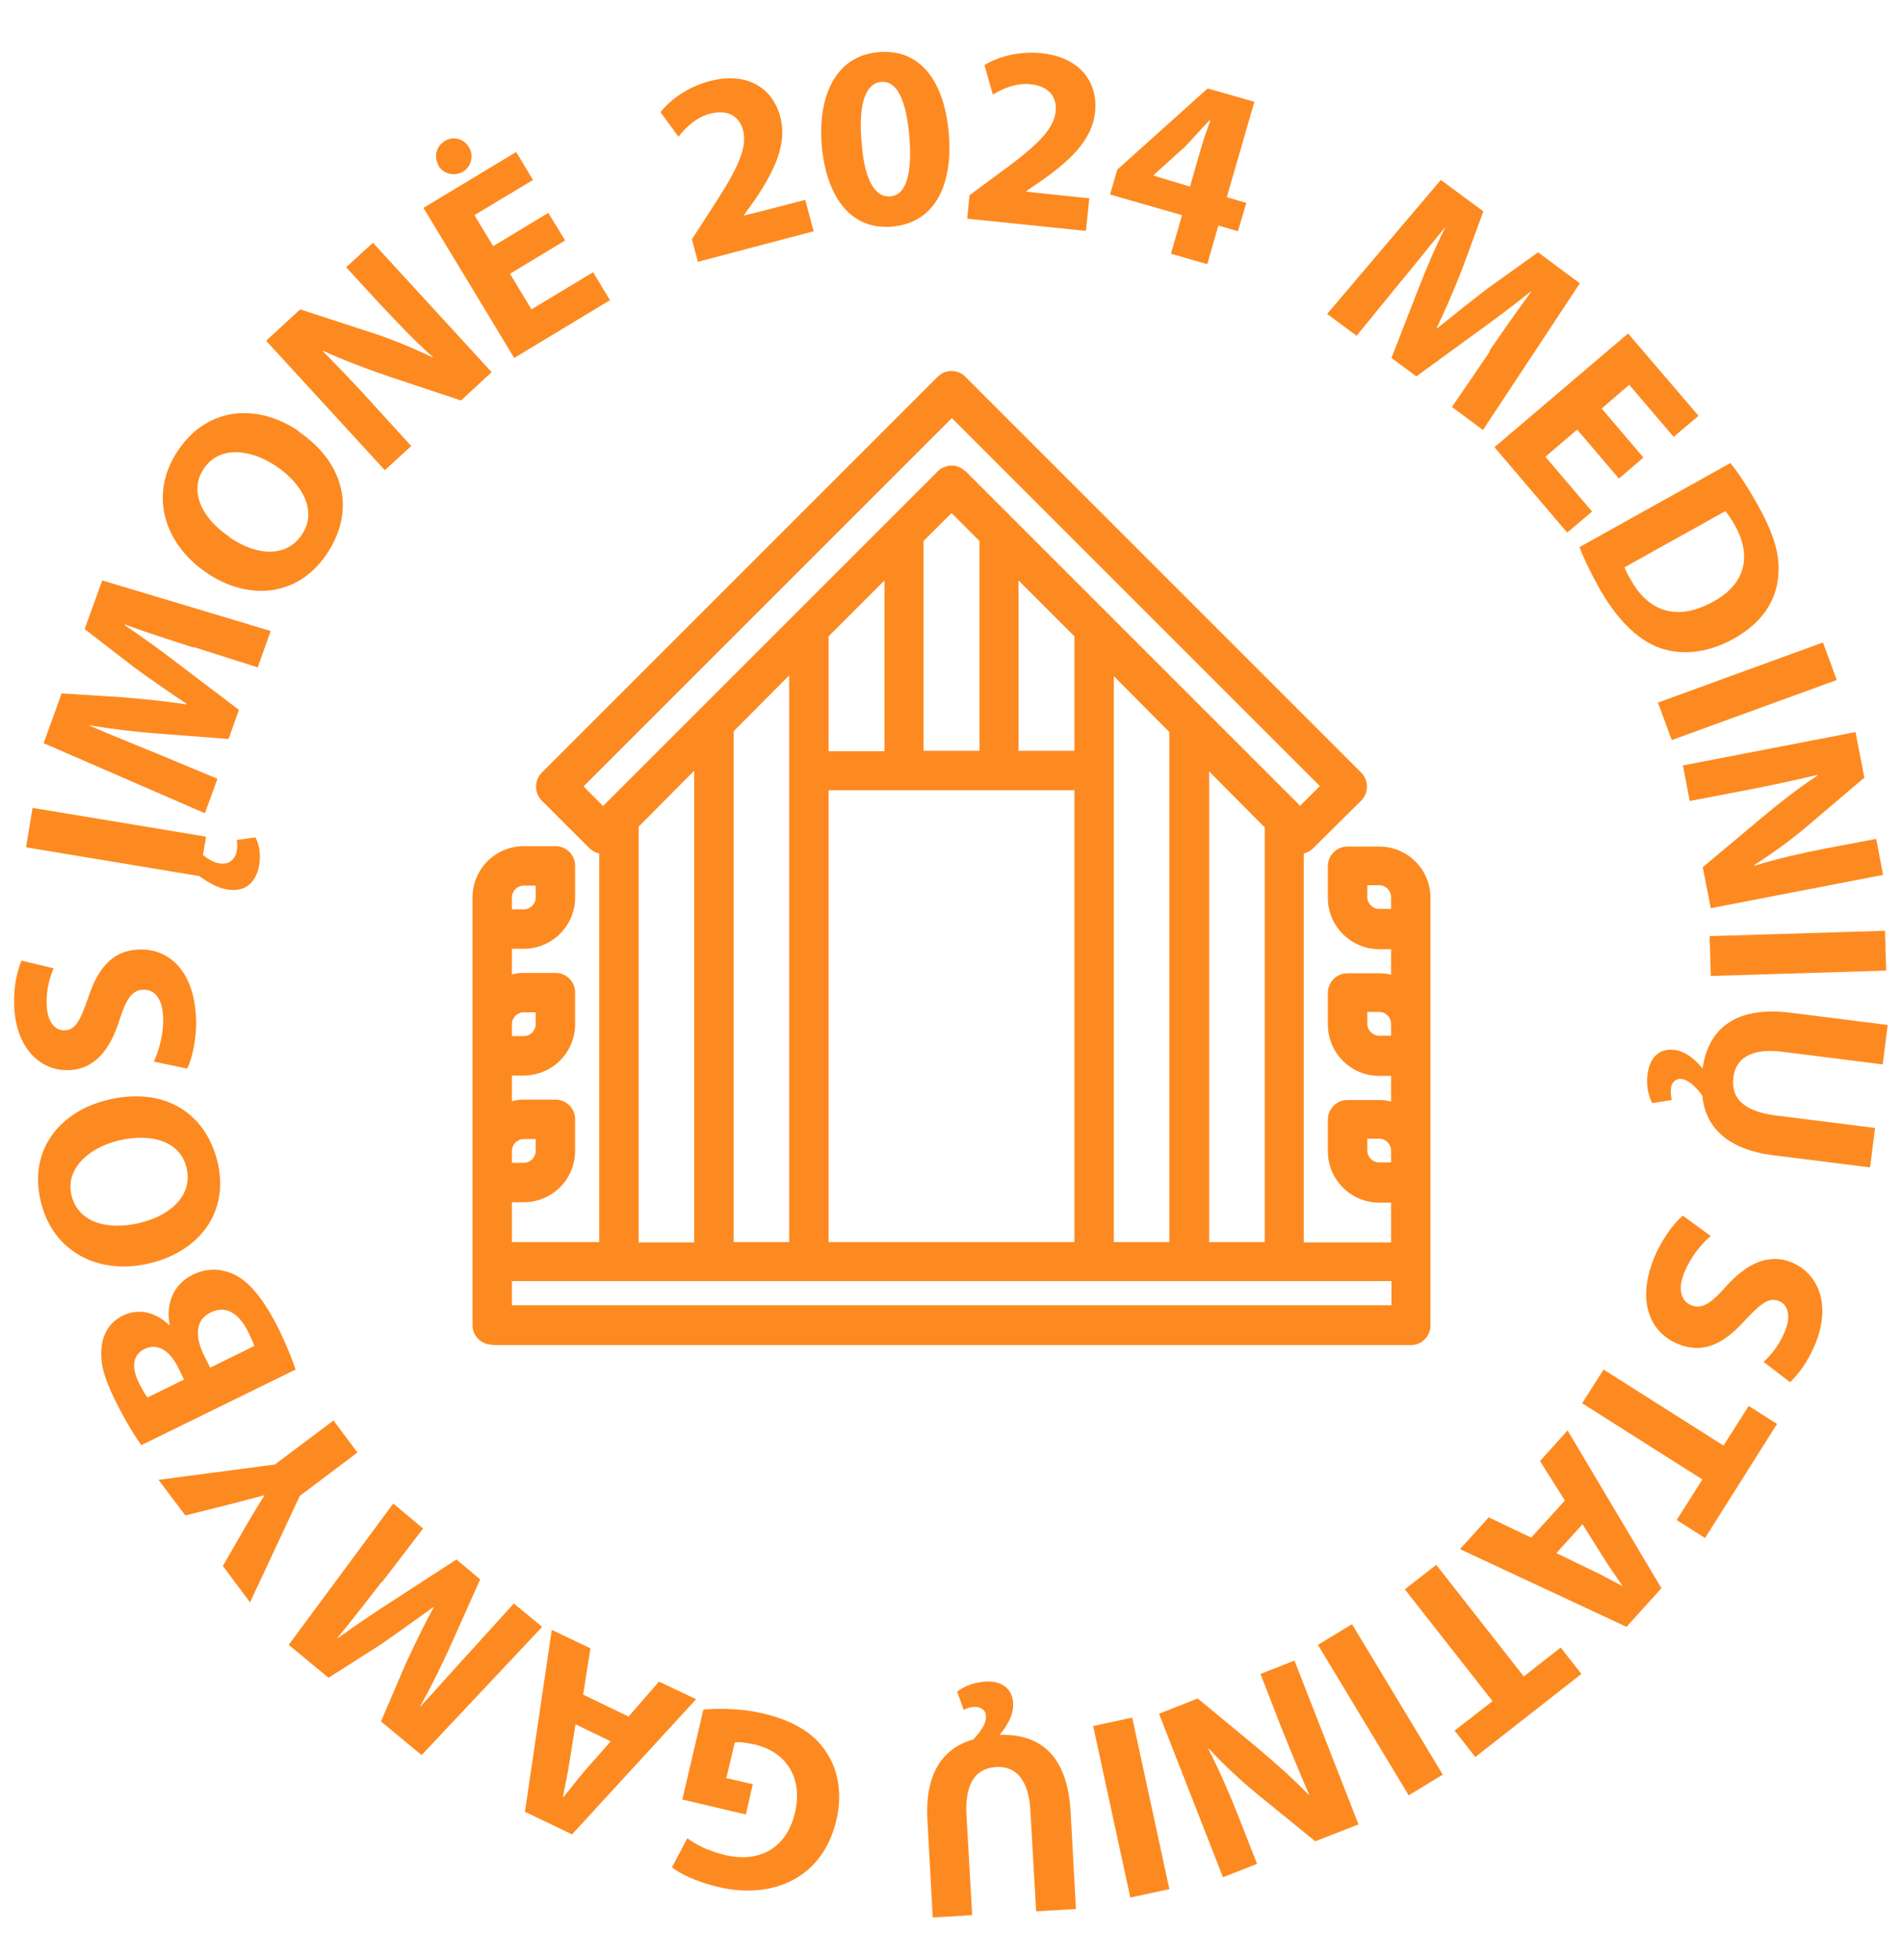 <?xml version="1.0" encoding="UTF-8"?>
<svg id="Layer_1" data-name="Layer 1" xmlns="http://www.w3.org/2000/svg" version="1.1" viewBox="0 0 497 512">
  <defs>
    <style>
      .cls-1 {
        fill: #fd8a20;
        stroke-width: 0px;
      }
    </style>
  </defs>
  <g>
    <path class="cls-1" d="M182.3,68.5l-1.6-6,4.2-6.5c7.1-10.8,10.4-16.8,9.2-21.9-.9-3.5-3.8-5.7-8.7-4.4-3.7,1-6.4,3.7-8.2,6l-4.7-6.4c2.6-3.3,7.1-6.6,12.8-8.1,9.7-2.6,16.5,1.7,18.5,9.4,1.9,7.2-1.8,14.3-6.5,21.4l-3.1,4.3h0c0,.1,16.1-4.1,16.1-4.1l2.2,8.2-30.3,8Z"/>
    <path class="cls-1" d="M247.8,34.9c1.1,13.6-3.7,23.4-15,24.3-11.4.9-17.2-9-18.2-21.4-1-12.7,3.6-23.3,15-24.2,11.8-.9,17.2,9.2,18.2,21.3ZM225,36.9c.7,10.1,3.5,14.7,7.5,14.4,4-.3,5.8-5.5,5-15.5-.8-9.8-3.3-14.8-7.4-14.4-3.8.3-6,5.3-5.1,15.5Z"/>
    <path class="cls-1" d="M252.6,57.2l.6-6.2,6.2-4.6c10.5-7.6,15.7-12.1,16.3-17.2.4-3.6-1.5-6.7-6.6-7.2-3.8-.4-7.3,1.2-9.8,2.7l-2.2-7.7c3.6-2.2,8.9-3.7,14.9-3.1,9.9,1,14.8,7.4,14,15.4-.8,7.4-6.7,12.7-13.7,17.7l-4.4,3h0c0,.1,16.6,1.8,16.6,1.8l-.9,8.5-31.2-3.2Z"/>
    <path class="cls-1" d="M305.8,66.3l2.9-10.1-18.8-5.4,1.9-6.5,23.6-21.2,12.2,3.5-7.2,24.9,5.1,1.5-2.2,7.4-5.1-1.5-2.9,10.1-9.4-2.7ZM310.8,48.7l2.7-9.4c.7-2.5,1.6-5.1,2.6-7.8h-.3c-2.2,2.3-4,4.4-6.2,6.7l-8.4,7.6h0c0,.1,9.5,2.9,9.5,2.9Z"/>
    <path class="cls-1" d="M389,91.6c3.1-4.5,6.9-10,10.9-15.4h-.2c-4.6,3.7-10.1,7.8-14.7,11.1l-15.1,11-6.5-4.8,6.7-17.2c2-5.2,4.6-11.4,7.3-16.8h-.1c-3.9,4.7-8.3,10.3-12,14.7l-11,13.5-7.7-5.7,29.7-35,11.1,8.2-5.5,15c-2,5.1-4.3,10.5-6.7,15.5h.2c4.2-3.4,9.1-7.3,13.3-10.5l13-9.3,10.9,8.1-25.3,38.3-8.1-6,9.9-14.5Z"/>
    <path class="cls-1" d="M422.8,125l-10.9-12.8-8.3,7.1,12.2,14.3-6.5,5.5-19-22.3,34.9-29.7,18.4,21.5-6.5,5.5-11.6-13.6-7.2,6.2,10.9,12.8-6.4,5.5Z"/>
    <path class="cls-1" d="M451.9,120.9c2.4,3,5.1,7.2,7.6,11.8,4.2,7.6,5.6,13.3,4.8,18.8-.8,5.9-4.3,11.2-11.3,15.2-7.7,4.3-14.5,4.4-19.9,2.4-5.9-2.3-11.1-7.8-15.5-15.6-2.6-4.7-4.2-8.2-5.1-10.6l39.3-21.9ZM424.3,148.2c.3.9.9,2.1,1.6,3.2,4.5,8.2,12,11.1,21.6,5.7,8.4-4.6,10-11.9,5.7-19.7-1.1-2-2-3.2-2.6-3.9l-26.2,14.6Z"/>
    <path class="cls-1" d="M479.7,177.6l-43.1,15.7-3.6-9.8,43.1-15.7,3.6,9.8Z"/>
    <path class="cls-1" d="M439.6,199.9l45-8.7,2.3,11.9-14.7,12.5c-4.2,3.6-9.3,7.3-14,10.3v.2c5.9-1.8,11.9-3.2,18.6-4.5l13.2-2.5,1.8,9.4-45,8.7-2.1-10.7,15.5-13c4.3-3.6,9.5-7.7,14.4-10.9v-.2c-6,1.4-12.3,2.8-19.7,4.2l-13.6,2.6-1.8-9.4Z"/>
    <path class="cls-1" d="M492.6,253.5l-45.8,1.4-.3-10.4,45.8-1.4.3,10.4Z"/>
    <path class="cls-1" d="M431.5,288.1c-1.1-2.1-1.6-4.9-1.2-7.6.6-4.5,3.2-6.7,6.9-6.3,3.4.4,6,3.1,7.5,4.9,0-.1,0-.3,0-.4,1.7-10.4,8.9-15.9,22.9-14.2l25.4,3.2-1.3,10.3-26.2-3.3c-7.8-1-12.2,1.5-12.8,6.7-.7,5.4,2.7,8.8,10.8,9.9l26.2,3.3-1.3,10.3-25.5-3.2c-11.5-1.5-17.5-7.1-18.3-15.5-1.3-1.9-3.4-4.1-5.4-4.4-1.6-.2-2.7,1-2.8,2.5-.1.9,0,2,.2,3l-5,.8Z"/>
    <path class="cls-1" d="M446.9,322.7c-2.4,2-5.3,5.5-7,9.6-1.8,4.4-.9,7.5,1.8,8.6,2.6,1.1,5-.3,8.9-4.7,5.3-6,11.1-9,17.3-6.5,7.2,3,10.3,11.3,6.2,21.3-2,4.8-4.4,7.9-6.6,10l-6.9-5.3c1.5-1.4,3.9-3.9,5.6-8.1,1.7-4.2.6-6.9-1.6-7.8-2.7-1.1-4.9.8-9.2,5.4-5.8,6.4-11.2,8.3-17.2,5.8-7.1-2.9-10.9-10.9-6.2-22.5,2-4.8,5.2-9.1,7.5-11l7.1,5.2Z"/>
    <path class="cls-1" d="M450.1,377.6l6.6-10.4,7.4,4.7-18.8,29.8-7.4-4.7,6.7-10.6-31.4-19.9,5.6-8.8,31.4,19.9Z"/>
    <path class="cls-1" d="M408.7,391.9l-6.5-10.3,7.2-8,24.5,41.2-9.1,10.1-43.5-20.3,7.5-8.3,11.1,5.3,8.8-9.7ZM406.6,405.7l9.1,4.4c2.6,1.2,5.6,2.9,8.1,4.2h0c-1.6-2.4-3.7-5.3-5.1-7.6l-5.4-8.6-6.8,7.5Z"/>
    <path class="cls-1" d="M397.9,437.9l9.7-7.6,5.4,6.9-27.7,21.7-5.4-6.9,9.9-7.7-22.9-29.2,8.2-6.4,22.9,29.2Z"/>
    <path class="cls-1" d="M367.9,468.9l-23.7-39.3,8.9-5.4,23.7,39.3-8.9,5.4Z"/>
    <path class="cls-1" d="M338.1,433.8l16.7,42.7-11.3,4.4-15-12.2c-4.3-3.5-8.9-7.8-12.7-11.9h-.2c2.8,5.5,5.3,11.2,7.8,17.5l4.9,12.5-8.9,3.5-16.7-42.7,10.1-4,15.6,12.9c4.3,3.6,9.3,8,13.3,12.2h.2c-2.5-5.7-4.9-11.6-7.7-18.6l-5-12.9,8.9-3.5Z"/>
    <path class="cls-1" d="M295.2,495.6l-9.7-44.8,10.2-2.2,9.7,44.8-10.2,2.2Z"/>
    <path class="cls-1" d="M250,441.8c1.9-1.5,4.6-2.4,7.2-2.6,4.5-.3,7.2,1.9,7.4,5.6.2,3.4-2,6.4-3.5,8.3.1,0,.3,0,.4,0,10.5-.2,17.3,5.8,18.1,20l1.4,25.5-10.4.6-1.5-26.3c-.4-7.9-3.7-11.7-8.9-11.4-5.4.3-8.2,4.3-7.8,12.4l1.5,26.3-10.3.6-1.4-25.7c-.6-11.6,3.8-18.5,12-20.8,1.6-1.7,3.5-4.1,3.3-6.1,0-1.6-1.4-2.4-2.9-2.4-1,0-2,.3-2.9.8l-1.7-4.7Z"/>
    <path class="cls-1" d="M183.7,446.5c3.4-.3,9.6-.4,15.5,1,8.1,1.9,13.6,5.3,16.7,10.3,3.2,4.8,4.1,11.2,2.5,17.7-3.5,14.8-16.3,20.8-31,17.3-5.8-1.4-9.9-3.5-11.9-5.1l4-7.6c2.2,1.6,5,3.2,9.9,4.4,8.4,2,15.9-1.3,18.2-11,2.2-9.2-2.3-16-10.6-17.9-2.3-.5-4.2-.7-5.1-.5l-2.2,9.3,6.9,1.6-1.8,7.9-16.6-3.9,5.5-23.5Z"/>
    <path class="cls-1" d="M164.1,448.4l8-9.2,9.7,4.6-32.4,35.3-12.3-5.9,7-47.5,10.1,4.8-1.9,12.1,11.8,5.7ZM150.3,450.4l-1.6,10c-.4,2.8-1.2,6.2-1.7,9h.1c1.8-2.1,3.9-4.9,5.7-7l6.7-7.6-9.1-4.4Z"/>
    <path class="cls-1" d="M99.8,413c-3.4,4.4-7.4,9.6-11.7,14.8h.2c4.8-3.5,10.5-7.3,15.2-10.3l15.7-10.2,6.2,5.2-7.5,16.8c-2.3,5.1-5.2,11.1-8.2,16.4h.1c4.2-4.5,8.8-9.8,12.7-14l11.7-12.9,7.4,6.1-31.5,33.5-10.6-8.8,6.3-14.7c2.3-5,4.8-10.3,7.5-15.1h-.2c-4.4,3.1-9.4,6.8-13.8,9.8l-13.5,8.6-10.4-8.6,27.3-36.9,7.8,6.5-10.7,14Z"/>
    <path class="cls-1" d="M93.3,379.4l-15,11.3-13,27.8-7.1-9.5,6-10.4c1.8-3.1,3.2-5.4,4.9-8.1h0c-2.9.8-5.7,1.5-9.1,2.4l-11.6,2.9-7-9.3,30.4-4,15.3-11.5,6.2,8.3Z"/>
    <path class="cls-1" d="M36.9,377.4c-1.7-2.2-4.5-7-6.8-11.6-2.8-5.7-3.9-9.4-3.6-13.3.1-3.6,1.9-7.1,5.6-8.9,3.7-1.8,8.1-1.3,12.1,2.5h.1c-1-5.4.8-10.6,6.1-13.2,3.7-1.8,7.5-1.6,10.8,0,3.8,1.8,7.6,6.2,11.7,14.4,2.2,4.6,3.6,8.2,4.3,10.4l-40.4,19.8ZM48.1,360.4l-1.5-3.1c-2.4-4.9-5.7-6.5-8.8-5-3.1,1.5-3.6,4.7-1.5,8.9,1,2,1.7,3.1,2.2,3.8l9.6-4.7ZM66.4,351.5c-.3-1-.9-2.1-1.6-3.7-2.1-4.2-5.5-7.2-9.8-5-4.2,2-4,6.6-1.7,11.2l1.6,3.2,11.6-5.7Z"/>
    <path class="cls-1" d="M28,287.3c14.6-3.6,25.6,3.1,28.8,16.1,3.2,13.2-4.8,23.4-17.5,26.5-13.3,3.3-25.4-2.8-28.6-15.9-3.4-13.7,5-23.7,17.3-26.7ZM36.5,319.4c8.7-2.1,13.9-7.7,12.2-14.5-1.7-6.8-9.1-9.1-17.8-7-8,2-13.9,7.5-12.2,14.4,1.7,6.8,9.1,9.2,17.8,7.1Z"/>
    <path class="cls-1" d="M40.2,277.2c1.3-2.8,2.6-7.2,2.4-11.6-.2-4.8-2.2-7.2-5.2-7.1-2.9.1-4.4,2.3-6.2,7.9-2.4,7.7-6.4,12.8-13.1,13.1-7.8.3-14-6-14.4-16.8-.2-5.2.8-9,1.9-11.8l8.4,2c-.8,1.9-2,5.2-1.8,9.7.2,4.5,2.3,6.6,4.7,6.5,2.9-.1,4.1-2.7,6.2-8.7,2.7-8.2,6.8-12.2,13.2-12.4,7.7-.3,14.4,5.4,14.9,18,.2,5.2-1,10.4-2.3,13.1l-8.6-1.8Z"/>
    <path class="cls-1" d="M53.8,218.7l-.8,4.6c1.1.9,2.7,2,4.4,2.2,2.3.4,4-1,4.4-3.1.2-1.3.2-2.3,0-3l4.9-.7c1.2,2.1,1.4,5.1,1,7.2-.8,4.6-3.6,7.2-8.4,6.4-3.2-.5-6.1-2.7-7.3-3.5l-45.2-7.5,1.7-10.3,45.2,7.5Z"/>
    <path class="cls-1" d="M50.5,169.1c-5.3-1.7-11.6-3.7-17.9-6v.2c4.9,3.3,10.4,7.3,14.9,10.8l14.9,11.3-2.7,7.6-18.4-1.4c-5.6-.4-12.2-1.2-18.2-2.2h0c5.7,2.5,12.3,5.1,17.6,7.3l16.1,6.7-3.3,9-42.1-18.3,4.7-13,15.9,1c5.5.5,11.3,1,16.7,1.9v-.2c-4.5-3-9.6-6.5-13.9-9.7l-12.7-9.8,4.6-12.7,44,13.2-3.4,9.5-16.7-5.3Z"/>
    <path class="cls-1" d="M78,112.7c12.4,8.5,14.8,21.1,7.2,32.2-7.7,11.2-20.6,12-31.4,4.6-11.3-7.8-14.9-20.8-7.2-32,7.9-11.6,21-12,31.4-4.9ZM59.9,140.3c7.4,5.1,15,5.2,18.9-.6,4-5.8.7-12.9-6.6-17.9-6.8-4.6-14.9-5.4-18.9.5-4,5.8-.8,12.9,6.6,17.9Z"/>
    <path class="cls-1" d="M100.5,122.8l-31-33.8,8.9-8.2,18.4,6c5.3,1.7,11.1,4.1,16.1,6.5h.2c-4.6-4.1-8.9-8.6-13.6-13.6l-9.1-9.9,7-6.4,31,33.8-8,7.4-19.2-6.4c-5.3-1.8-11.5-4.1-16.8-6.6v.2c4.2,4.3,8.7,8.9,13.7,14.5l9.3,10.2-7,6.4Z"/>
    <path class="cls-1" d="M147.6,62.8l-14.4,8.7,5.6,9.3,16.1-9.7,4.4,7.3-25,15.1-23.7-39.2,24.2-14.6,4.4,7.3-15.3,9.2,4.9,8.1,14.4-8.7,4.4,7.2ZM114.6,43.3c-1.4-2.3-.7-5.1,1.6-6.5,2.2-1.3,5-.6,6.3,1.7,1.3,2.1.6,5-1.5,6.3-2.3,1.4-5.2.6-6.5-1.5Z"/>
  </g>
  <path class="cls-1" d="M128.5,351.2c-2.8,0-5.1-2.3-5.1-5.1v-111.7c0-7.4,6-13.4,13.4-13.4h8.3c2.8,0,5.1,2.3,5.1,5.1v8.3c0,7.4-6,13.4-13.4,13.4h-3.1v6.7c1.1-.3,2.1-.4,3.1-.4h8.3c2.8,0,5.1,2.3,5.1,5.1v8.3c0,7.4-6,13.4-13.4,13.4h-3.1v6.7c1.1-.3,2.1-.4,3.1-.4h8.3c2.8,0,5.1,2.3,5.1,5.1v8.3c0,7.4-6,13.4-13.4,13.4h-3.1v10.4h22.8v-101.5c-1-.2-1.9-.7-2.6-1.4l-12.4-12.4c-2-2-2-5.3,0-7.3l103.4-103.4c1-1,2.3-1.5,3.6-1.5s2.7.5,3.6,1.5l103.4,103.4c1,1,1.5,2.3,1.5,3.7,0,1.4-.6,2.7-1.5,3.6l-12.6,12.5c-.7.7-1.5,1.1-2.4,1.3v101.6h22.8v-10.4h-3.1c-7.4,0-13.4-6-13.4-13.4v-8.3c0-2.8,2.3-5.1,5.1-5.1h8.3c1,0,2.1.1,3.1.4v-6.7h-3.1c-7.4,0-13.4-6-13.4-13.4v-8.3c0-2.8,2.3-5.1,5.1-5.1h8.3c1,0,2.1.1,3.1.4v-6.7h-3.1c-7.4,0-13.4-6-13.4-13.4v-8.3c0-2.8,2.3-5.1,5.1-5.1h8.3c7.4,0,13.4,6,13.4,13.4v111.7c0,2.8-2.3,5.1-5.1,5.1h-240ZM363.4,340.9v-6.3h-229.7v6.3h229.7ZM330.3,324.4v-108.3l-14.5-14.6v122.9h14.5ZM305.4,324.4v-133.2l-14.5-14.6v147.8h14.5ZM280.6,324.4v-118h-64.2v118h64.2ZM206.1,324.4v-148l-14.5,14.6v133.4h14.5ZM181.3,324.4v-123.1l-14.5,14.6v108.6h14.5ZM357.1,300.5c0,1.7,1.4,3.1,3.1,3.1h3.1v-3.1c0-1.7-1.4-3.1-3.1-3.1h-3.1v3.1ZM136.8,303.7c1.7,0,3.1-1.4,3.1-3.1v-3.1h-3.1c-1.7,0-3.1,1.4-3.1,3.1v3.1h3.1ZM357.1,267.4c0,1.7,1.4,3.1,3.1,3.1h3.1v-3.1c0-1.7-1.4-3.1-3.1-3.1h-3.1v3.1ZM136.8,270.6c1.7,0,3.1-1.4,3.1-3.1v-3.1h-3.1c-1.7,0-3.1,1.4-3.1,3.1v3.1h3.1ZM357.1,234.3c0,1.7,1.4,3.1,3.1,3.1h3.1v-3.1c0-1.7-1.4-3.1-3.1-3.1h-3.1v3.1ZM136.8,237.5c1.7,0,3.1-1.4,3.1-3.1v-3.1h-3.1c-1.7,0-3.1,1.4-3.1,3.1v3.1h3.1ZM157.5,210.5l87.4-87.4c.5-.5,1-.9,1.7-1.1.6-.3,1.3-.4,2-.4h.3c.6,0,1.2.2,1.6.4.5.2.9.5,1.4.9,0,0,.2.1.3.2l86.9,86.9c.2.2.3.3.4.5l5.2-5.2-96.1-96.1-96.2,96.2,5.1,5.1ZM280.6,196.1v-29.9l-14.6-14.6v44.5h14.6ZM255.8,196.1v-54.8l-7.3-7.3-7.3,7.3v54.8h14.6ZM231,196.1v-44.5l-14.6,14.6v30h14.6Z"/>
</svg>